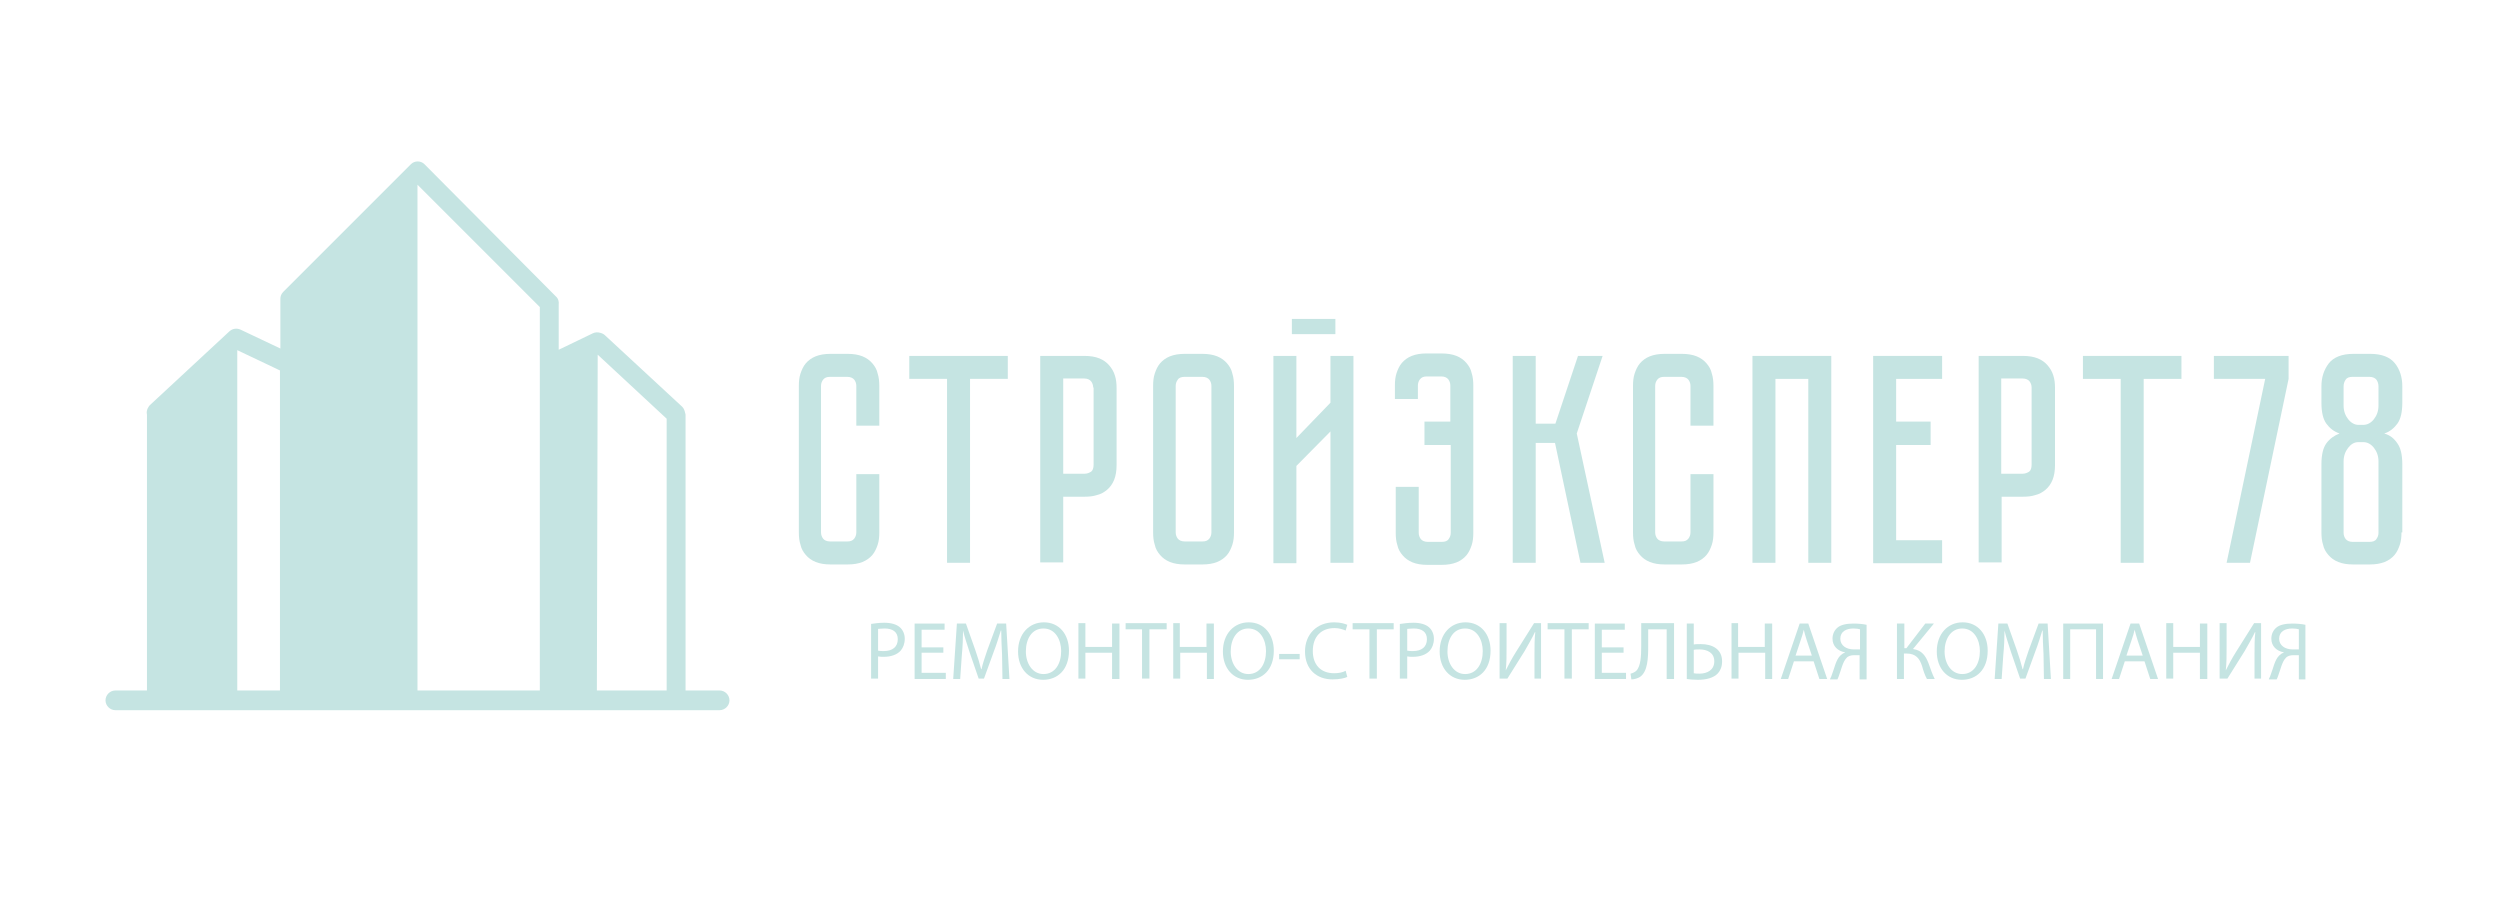 <?xml version="1.0" encoding="utf-8"?>
<!-- Generator: Adobe Illustrator 26.3.1, SVG Export Plug-In . SVG Version: 6.00 Build 0)  -->
<svg version="1.0" id="Слой_1" xmlns="http://www.w3.org/2000/svg" xmlns:xlink="http://www.w3.org/1999/xlink" x="0px" y="0px"
	 viewBox="0 0 609 225" style="enable-background:new 0 0 609 225;" xml:space="preserve">
<style type="text/css">
	.st0{fill:#C5E4E2;}
</style>
<path class="st0" d="M208.6,115.5h5.6v14.2c0,1.1-0.1,2.1-0.4,3c-0.3,0.9-0.7,1.8-1.3,2.5c-0.6,0.7-1.4,1.3-2.4,1.7
	c-1,0.4-2.2,0.6-3.6,0.6h-4.2c-1.4,0-2.6-0.2-3.6-0.6c-1-0.4-1.8-1-2.4-1.7c-0.6-0.7-1.1-1.5-1.3-2.5c-0.3-0.9-0.4-1.9-0.4-3V94
	c0-1.1,0.1-2.1,0.4-3c0.3-0.9,0.7-1.8,1.3-2.5c0.6-0.7,1.4-1.3,2.4-1.7c1-0.4,2.2-0.6,3.6-0.6h4.2c1.4,0,2.6,0.2,3.6,0.6
	c1,0.4,1.8,1,2.4,1.7c0.6,0.7,1.1,1.5,1.3,2.5c0.3,0.9,0.4,2,0.4,3v9.7h-5.6V94c0-0.6-0.2-1.1-0.5-1.5c-0.3-0.4-0.9-0.7-1.7-0.7
	h-4.2c-0.8,0-1.3,0.2-1.7,0.7c-0.3,0.4-0.5,0.9-0.5,1.5v35.7c0,0.6,0.2,1.1,0.5,1.5c0.3,0.4,0.9,0.7,1.7,0.7h4.2
	c0.8,0,1.3-0.2,1.7-0.7c0.3-0.4,0.5-0.9,0.5-1.5V115.5z"/>
<path class="st0" d="M245.5,86.7v5.6h-9.2v44.8h-5.6V92.3h-9.2v-5.6H245.5z"/>
<path class="st0" d="M272,113.3c0,1.4-0.2,2.6-0.6,3.6c-0.4,1-1,1.8-1.7,2.4c-0.7,0.6-1.6,1.1-2.5,1.3c-0.9,0.3-1.9,0.4-3,0.4H259
	v16h-5.6V86.7h10.8c1.4,0,2.6,0.2,3.6,0.6c1,0.4,1.8,1,2.4,1.7c0.6,0.7,1.1,1.5,1.4,2.5c0.3,0.9,0.4,2,0.4,3V113.3z M266.3,94.4
	c0-0.6-0.2-1.1-0.5-1.5c-0.3-0.4-0.9-0.7-1.7-0.7H259v23.2h5.2c0.6,0,1.1-0.2,1.6-0.5c0.4-0.3,0.6-0.9,0.6-1.7V94.4z"/>
<path class="st0" d="M292.9,86.2c1.4,0,2.6,0.2,3.6,0.6c1,0.4,1.8,1,2.4,1.7c0.6,0.7,1.1,1.5,1.3,2.5c0.3,0.9,0.4,2,0.4,3v35.7
	c0,1.1-0.1,2.1-0.4,3c-0.3,0.9-0.7,1.8-1.3,2.5c-0.6,0.7-1.4,1.3-2.4,1.7c-1,0.4-2.2,0.6-3.6,0.6h-4.3c-1.4,0-2.6-0.2-3.6-0.6
	c-1-0.4-1.8-1-2.4-1.7c-0.6-0.7-1.1-1.5-1.3-2.5c-0.3-0.9-0.4-1.9-0.4-3V94c0-1.1,0.1-2.1,0.4-3c0.3-0.9,0.7-1.8,1.3-2.5
	c0.6-0.7,1.4-1.3,2.4-1.7c1-0.4,2.2-0.6,3.6-0.6H292.9z M292.9,131.9c0.8,0,1.3-0.2,1.7-0.7c0.3-0.4,0.5-0.9,0.5-1.5V94
	c0-0.6-0.2-1.1-0.5-1.5c-0.3-0.4-0.9-0.7-1.7-0.7h-4.3c-0.8,0-1.4,0.2-1.7,0.7c-0.3,0.4-0.5,0.9-0.5,1.5v35.7c0,0.6,0.2,1.1,0.5,1.5
	c0.3,0.4,0.9,0.7,1.7,0.7H292.9z"/>
<path class="st0" d="M324.1,137.1v-32l-8.3,8.4v23.7h-5.6V86.7h5.6v20l8.3-8.6V86.7h5.6v50.4H324.1z M325.3,77.7v3.7h-10.6v-3.7
	H325.3z"/>
<path class="st0" d="M354.8,86.7c1,0.4,1.8,1,2.4,1.7c0.6,0.7,1.1,1.5,1.3,2.5c0.3,0.9,0.4,2,0.4,3v35.9c0,1.1-0.1,2.1-0.4,3
	c-0.3,0.9-0.7,1.8-1.3,2.5c-0.6,0.7-1.4,1.3-2.4,1.7c-1,0.4-2.2,0.6-3.6,0.6h-3.5c-1.4,0-2.6-0.2-3.6-0.6c-1-0.4-1.8-1-2.4-1.7
	c-0.6-0.7-1.1-1.5-1.3-2.5c-0.3-0.9-0.4-1.9-0.4-3v-11.2h5.6v11.2c0,0.6,0.2,1.1,0.5,1.5c0.3,0.4,0.9,0.7,1.7,0.7h3.4
	c0.8,0,1.4-0.2,1.7-0.7c0.3-0.4,0.5-0.9,0.5-1.5v-21.4H347v-5.7h6.3v-8.8c0-0.6-0.2-1.1-0.5-1.5c-0.3-0.4-0.9-0.7-1.7-0.7h-3.5
	c-0.8,0-1.3,0.2-1.7,0.7c-0.3,0.4-0.5,0.9-0.5,1.5v3.3h-5.6v-3.3c0-1.1,0.1-2.1,0.4-3c0.3-0.9,0.7-1.8,1.3-2.5
	c0.6-0.7,1.4-1.3,2.4-1.7c1-0.4,2.2-0.6,3.6-0.6h3.5C352.6,86.1,353.8,86.3,354.8,86.7z"/>
<path class="st0" d="M374.1,86.7v16.5h4.8l5.5-16.5h6l-6.3,18.9l6.8,31.5H385l-6.2-29.2h-4.7v29.2h-5.6V86.7H374.1z"/>
<path class="st0" d="M411.8,115.5h5.6v14.2c0,1.1-0.1,2.1-0.4,3c-0.3,0.9-0.7,1.8-1.3,2.5c-0.6,0.7-1.4,1.3-2.4,1.7
	c-1,0.4-2.2,0.6-3.6,0.6h-4.2c-1.4,0-2.6-0.2-3.6-0.6c-1-0.4-1.8-1-2.4-1.7c-0.6-0.7-1.1-1.5-1.3-2.5c-0.3-0.9-0.4-1.9-0.4-3V94
	c0-1.1,0.1-2.1,0.4-3c0.3-0.9,0.7-1.8,1.3-2.5c0.6-0.7,1.4-1.3,2.4-1.7c1-0.4,2.2-0.6,3.6-0.6h4.2c1.4,0,2.6,0.2,3.6,0.6
	c1,0.4,1.8,1,2.4,1.7c0.6,0.7,1.1,1.5,1.3,2.5c0.3,0.9,0.4,2,0.4,3v9.7h-5.6V94c0-0.6-0.2-1.1-0.5-1.5c-0.3-0.4-0.9-0.7-1.7-0.7
	h-4.2c-0.8,0-1.3,0.2-1.7,0.7c-0.3,0.4-0.5,0.9-0.5,1.5v35.7c0,0.6,0.2,1.1,0.5,1.5c0.3,0.4,0.9,0.7,1.7,0.7h4.2
	c0.8,0,1.3-0.2,1.7-0.7c0.3-0.4,0.5-0.9,0.5-1.5V115.5z"/>
<path class="st0" d="M446.1,86.7v50.4h-5.6V92.3h-8v44.8h-5.6V86.7H446.1z"/>
<path class="st0" d="M473.1,86.7v5.6h-11.2v10.4h8.4v5.7h-8.4v23.2h11.2v5.6h-16.8V86.7H473.1z"/>
<path class="st0" d="M500.6,113.3c0,1.4-0.2,2.6-0.6,3.6c-0.4,1-1,1.8-1.7,2.4c-0.7,0.6-1.6,1.1-2.5,1.3c-0.9,0.3-1.9,0.4-3,0.4
	h-5.2v16H482V86.7h10.8c1.4,0,2.6,0.2,3.6,0.6c1,0.4,1.8,1,2.4,1.7c0.6,0.7,1.1,1.5,1.4,2.5c0.3,0.9,0.4,2,0.4,3V113.3z M494.9,94.4
	c0-0.6-0.2-1.1-0.5-1.5c-0.3-0.4-0.9-0.7-1.7-0.7h-5.2v23.2h5.2c0.6,0,1.1-0.2,1.6-0.5c0.4-0.3,0.6-0.9,0.6-1.7V94.4z"/>
<path class="st0" d="M531.4,86.7v5.6h-9.2v44.8h-5.6V92.3h-9.2v-5.6H531.4z"/>
<path class="st0" d="M551.8,92.3h-12.5v-5.6h18.2v5.6l-9.4,44.8h-5.7L551.8,92.3z"/>
<path class="st0" d="M585,129.7c0,1.1-0.1,2.1-0.4,3c-0.3,0.9-0.7,1.8-1.3,2.5c-0.6,0.7-1.4,1.3-2.4,1.7c-1,0.4-2.2,0.6-3.6,0.6
	h-4.1c-1.4,0-2.6-0.2-3.6-0.6c-1-0.4-1.8-1-2.4-1.7c-0.6-0.7-1.1-1.5-1.3-2.5c-0.3-0.9-0.4-1.9-0.4-3v-16.6c0-2.3,0.4-4,1.2-5.1
	c0.8-1.1,1.9-1.9,3.2-2.4c-1.4-0.5-2.4-1.3-3.2-2.4c-0.8-1.1-1.2-2.8-1.2-5.1v-4c0-2.2,0.6-4,1.8-5.6c1.2-1.5,3.2-2.3,6-2.3h4.1
	c2.8,0,4.8,0.8,6,2.3c1.2,1.5,1.8,3.4,1.8,5.6v4c0,2.3-0.4,4-1.2,5.1c-0.8,1.1-1.9,2-3.2,2.4c1.4,0.4,2.4,1.2,3.2,2.4
	c0.8,1.1,1.2,2.8,1.2,5.1V129.7z M579.4,94.1c0-0.6-0.2-1.2-0.5-1.6c-0.3-0.4-0.9-0.7-1.7-0.7h-4.1c-0.8,0-1.4,0.2-1.7,0.7
	c-0.3,0.4-0.5,1-0.5,1.6v4.7c0,1.3,0.4,2.4,1.1,3.3c0.7,0.9,1.6,1.4,2.5,1.4h1.2c1,0,1.9-0.5,2.6-1.4c0.7-0.9,1.1-2,1.1-3.3V94.1z
	 M579.4,112.4c0-1.3-0.4-2.4-1.1-3.3c-0.7-0.9-1.6-1.4-2.6-1.4h-1.2c-1,0-1.8,0.5-2.5,1.4c-0.7,0.9-1.1,2-1.1,3.3v17.4
	c0,0.6,0.2,1.1,0.5,1.5c0.3,0.4,0.9,0.7,1.7,0.7h4.1c0.8,0,1.4-0.2,1.7-0.7c0.3-0.4,0.5-0.9,0.5-1.5V112.4z"/>
<path class="st0" d="M175.3,168.2H167v-67c0-0.2,0-0.4-0.1-0.6c-0.1-0.5-0.3-1.1-0.7-1.5l-18.8-17.4c-0.3-0.3-0.7-0.5-1.1-0.6
	c-0.6-0.2-1.3-0.2-1.9,0.1l-8.3,4V74.2c0.1-0.7-0.1-1.5-0.7-2L103.4,40c0,0,0,0,0,0c0,0,0,0,0,0c-0.9-0.9-2.4-0.9-3.3,0L69,71.1
	c-0.5,0.5-0.7,1.1-0.7,1.7c0,0,0,0,0,0v12.1l-9.7-4.6c0,0,0,0,0,0c-0.9-0.4-1.9-0.3-2.7,0.4L36.5,98.7c-0.1,0.1-1,1.1-0.7,2.3v67.2
	h-7.7c-1.3,0-2.4,1.1-2.4,2.4c0,1.3,1.1,2.4,2.4,2.4h10h126.5h10.7c1.3,0,2.4-1.1,2.4-2.4C177.7,169.3,176.6,168.2,175.3,168.2z
	 M57.8,168.2V85.3l0,0l10.1,4.8c0.1,0.1,0.2,0.1,0.3,0.1v78H57.8z M101.7,168.2c0-41.1,0-82.1,0-123.2l0,0l29.8,29.8v15.1v77.7v0.6
	H101.7z M145.4,168.2c0.1-27.3,0.1-54.5,0.2-81.8l16.8,15.6v66.2H145.4z"/>
<g>
	<path class="st0" d="M212.1,152c0.8-0.1,1.9-0.3,3.3-0.3c1.7,0,3,0.4,3.8,1.1c0.7,0.6,1.2,1.6,1.2,2.8c0,1.2-0.4,2.2-1,2.9
		c-0.9,1-2.4,1.5-4.1,1.5c-0.5,0-1,0-1.4-0.1v5.4h-1.7V152z M213.9,158.5c0.4,0.1,0.9,0.1,1.4,0.1c2.1,0,3.4-1,3.4-2.9
		c0-1.8-1.3-2.6-3.2-2.6c-0.8,0-1.3,0.1-1.6,0.1V158.5z"/>
	<path class="st0" d="M229.8,159h-5.3v4.9h5.9v1.5h-7.6v-13.5h7.3v1.5h-5.6v4.3h5.3V159z"/>
	<path class="st0" d="M244.1,159.4c-0.1-1.9-0.2-4.2-0.2-5.8h-0.1c-0.5,1.6-1,3.3-1.7,5.1l-2.4,6.6h-1.3l-2.2-6.4
		c-0.6-1.9-1.2-3.6-1.6-5.3h0c0,1.7-0.1,4-0.3,6l-0.4,5.8h-1.7l0.9-13.5h2.2l2.3,6.5c0.6,1.7,1,3.1,1.4,4.6h0.1
		c0.3-1.4,0.8-2.8,1.4-4.6l2.4-6.5h2.2l0.8,13.5h-1.7L244.1,159.4z"/>
	<path class="st0" d="M260.4,158.5c0,4.7-2.8,7.1-6.3,7.1c-3.6,0-6.1-2.8-6.1-6.9c0-4.3,2.7-7.1,6.3-7.1
		C258,151.6,260.4,154.5,260.4,158.5z M249.9,158.7c0,2.9,1.6,5.5,4.3,5.5c2.8,0,4.3-2.5,4.3-5.6c0-2.7-1.4-5.5-4.3-5.5
		C251.3,153.1,249.9,155.7,249.9,158.7z"/>
	<path class="st0" d="M264.4,151.9v5.7h6.5v-5.7h1.8v13.5h-1.8V159h-6.5v6.3h-1.7v-13.5H264.4z"/>
	<path class="st0" d="M278.3,153.3h-4.1v-1.5h10v1.5H280v12h-1.8V153.3z"/>
	<path class="st0" d="M287.4,151.9v5.7h6.5v-5.7h1.8v13.5H294V159h-6.5v6.3h-1.7v-13.5H287.4z"/>
	<path class="st0" d="M310.3,158.5c0,4.7-2.8,7.1-6.3,7.1c-3.6,0-6.1-2.8-6.1-6.9c0-4.3,2.7-7.1,6.3-7.1
		C307.9,151.6,310.3,154.5,310.3,158.5z M299.8,158.7c0,2.9,1.6,5.5,4.3,5.5c2.8,0,4.3-2.5,4.3-5.6c0-2.7-1.4-5.5-4.3-5.5
		C301.3,153.1,299.8,155.7,299.8,158.7z"/>
	<path class="st0" d="M316.6,159.3v1.3h-5v-1.3H316.6z"/>
	<path class="st0" d="M328.2,164.9c-0.6,0.3-1.9,0.6-3.6,0.6c-3.8,0-6.7-2.4-6.7-6.8c0-4.2,2.9-7.1,7.1-7.1c1.7,0,2.7,0.4,3.2,0.6
		l-0.4,1.4c-0.7-0.3-1.6-0.6-2.7-0.6c-3.2,0-5.3,2-5.3,5.6c0,3.3,1.9,5.4,5.2,5.4c1.1,0,2.1-0.2,2.8-0.6L328.2,164.9z"/>
	<path class="st0" d="M333.6,153.3h-4.1v-1.5h10v1.5h-4.1v12h-1.8V153.3z"/>
	<path class="st0" d="M341,152c0.8-0.1,1.9-0.3,3.3-0.3c1.7,0,3,0.4,3.8,1.1c0.7,0.6,1.2,1.6,1.2,2.8c0,1.2-0.4,2.2-1,2.9
		c-0.9,1-2.4,1.5-4.1,1.5c-0.5,0-1,0-1.4-0.1v5.4H341V152z M342.8,158.5c0.4,0.1,0.9,0.1,1.4,0.1c2.1,0,3.4-1,3.4-2.9
		c0-1.8-1.3-2.6-3.2-2.6c-0.8,0-1.3,0.1-1.6,0.1V158.5z"/>
	<path class="st0" d="M363.1,158.5c0,4.7-2.8,7.1-6.3,7.1c-3.6,0-6.1-2.8-6.1-6.9c0-4.3,2.7-7.1,6.3-7.1
		C360.7,151.6,363.1,154.5,363.1,158.5z M352.6,158.7c0,2.9,1.6,5.5,4.3,5.5c2.8,0,4.3-2.5,4.3-5.6c0-2.7-1.4-5.5-4.3-5.5
		C354,153.1,352.6,155.7,352.6,158.7z"/>
	<path class="st0" d="M367,151.9v5.7c0,2.1,0,3.9-0.2,5.7l0,0c0.7-1.4,1.5-2.9,2.5-4.5l4.4-7h1.7v13.5h-1.6v-5.8
		c0-2.2,0-3.8,0.2-5.5l-0.1,0c-0.7,1.5-1.6,3-2.5,4.6l-4.2,6.7h-1.9v-13.5H367z"/>
	<path class="st0" d="M381.1,153.3H377v-1.5h10v1.5h-4.1v12h-1.8V153.3z"/>
	<path class="st0" d="M395.5,159h-5.3v4.9h5.9v1.5h-7.6v-13.5h7.3v1.5h-5.6v4.3h5.3V159z"/>
	<path class="st0" d="M407.8,151.9v13.5H406v-12.1h-4.5v4.1c0,2.9-0.1,6.2-2,7.5c-0.5,0.3-1.3,0.6-2.1,0.6l-0.2-1.4
		c0.5-0.1,1.1-0.4,1.4-0.7c1.1-1.1,1.2-3.7,1.2-5.9v-5.7H407.8z"/>
	<path class="st0" d="M412.6,151.9v5.1c0.4-0.1,1.2-0.1,1.7-0.1c2.8,0,5.2,1.2,5.2,4.2c0,1.3-0.4,2.2-1,2.9c-1.1,1.2-3,1.6-4.9,1.6
		c-1.2,0-2.1-0.1-2.7-0.2v-13.5H412.6z M412.6,164c0.4,0.1,0.8,0.1,1.4,0.1c1.9,0,3.6-0.9,3.6-3c0-2.1-1.7-2.9-3.6-2.9
		c-0.4,0-1,0-1.4,0.1V164z"/>
	<path class="st0" d="M423.4,151.9v5.7h6.5v-5.7h1.8v13.5H430V159h-6.5v6.3h-1.7v-13.5H423.4z"/>
	<path class="st0" d="M437,161.1l-1.4,4.3h-1.8l4.6-13.5h2.1l4.6,13.5h-1.9l-1.4-4.3H437z M441.4,159.8l-1.3-3.9
		c-0.3-0.9-0.5-1.7-0.7-2.5h0c-0.2,0.8-0.4,1.6-0.7,2.4l-1.3,3.9H441.4z"/>
	<path class="st0" d="M445.8,165.4c0.2-0.4,0.4-0.8,0.5-1.2c0.6-1.5,0.9-3.4,2-4.5c0.3-0.3,0.7-0.6,1.1-0.7v-0.1
		c-1.7-0.3-3-1.5-3-3.3c0-1.2,0.5-2.1,1.2-2.7c0.8-0.7,2.2-1,3.9-1c1.1,0,2.3,0.1,3.2,0.3v13.3h-1.7v-5.9h-1.3
		c-0.8,0-1.5,0.2-1.9,0.7c-0.9,0.9-1.3,2.9-1.8,4.2c-0.1,0.3-0.2,0.6-0.4,1H445.8z M453.1,153.3c-0.3-0.1-0.9-0.2-1.6-0.2
		c-1.7,0-3.2,0.7-3.2,2.5c0,1.6,1.4,2.6,3.3,2.6c0.6,0,1.1,0,1.5,0V153.3z"/>
	<path class="st0" d="M463.9,151.9v6h0.5l4.6-6h2.1l-5.1,6.2c2.2,0.3,3.1,1.7,3.8,3.5c0.5,1.4,0.9,2.6,1.5,3.8h-1.9
		c-0.5-0.9-0.9-2.1-1.2-3.2c-0.6-1.8-1.5-3-3.8-3h-0.6v6.2h-1.7v-13.5H463.9z"/>
	<path class="st0" d="M484.2,158.5c0,4.7-2.8,7.1-6.3,7.1c-3.6,0-6.1-2.8-6.1-6.9c0-4.3,2.7-7.1,6.3-7.1
		C481.8,151.6,484.2,154.5,484.2,158.5z M473.7,158.7c0,2.9,1.6,5.5,4.3,5.5c2.8,0,4.3-2.5,4.3-5.6c0-2.7-1.4-5.5-4.3-5.5
		C475.2,153.1,473.7,155.7,473.7,158.7z"/>
	<path class="st0" d="M497.8,159.4c-0.1-1.9-0.2-4.2-0.2-5.8h-0.1c-0.5,1.6-1,3.3-1.7,5.1l-2.4,6.6h-1.3l-2.2-6.4
		c-0.6-1.9-1.2-3.6-1.6-5.3h0c0,1.7-0.1,4-0.3,6l-0.4,5.8h-1.7l0.9-13.5h2.2l2.3,6.5c0.6,1.7,1,3.1,1.4,4.6h0.1
		c0.3-1.4,0.8-2.8,1.4-4.6l2.4-6.5h2.2l0.8,13.5h-1.7L497.8,159.4z"/>
	<path class="st0" d="M512.3,151.9v13.5h-1.7v-12.1h-6.3v12.1h-1.7v-13.5H512.3z"/>
	<path class="st0" d="M517.6,161.1l-1.4,4.3h-1.8l4.6-13.5h2.1l4.6,13.5h-1.9l-1.4-4.3H517.6z M522,159.8l-1.3-3.9
		c-0.3-0.9-0.5-1.7-0.7-2.5h0c-0.2,0.8-0.4,1.6-0.7,2.4l-1.3,3.9H522z"/>
	<path class="st0" d="M529.4,151.9v5.7h6.5v-5.7h1.8v13.5h-1.8V159h-6.5v6.3h-1.7v-13.5H529.4z"/>
	<path class="st0" d="M542.4,151.9v5.7c0,2.1,0,3.9-0.2,5.7l0,0c0.7-1.4,1.5-2.9,2.5-4.5l4.4-7h1.7v13.5h-1.6v-5.8
		c0-2.2,0-3.8,0.2-5.5l-0.1,0c-0.7,1.5-1.6,3-2.5,4.6l-4.2,6.7h-1.9v-13.5H542.4z"/>
	<path class="st0" d="M552.7,165.4c0.2-0.4,0.4-0.8,0.5-1.2c0.6-1.5,0.9-3.4,2-4.5c0.3-0.3,0.7-0.6,1.1-0.7v-0.1
		c-1.7-0.3-3-1.5-3-3.3c0-1.2,0.5-2.1,1.2-2.7c0.8-0.7,2.2-1,3.9-1c1.1,0,2.3,0.1,3.2,0.3v13.3H560v-5.9h-1.3
		c-0.8,0-1.5,0.2-1.9,0.7c-0.9,0.9-1.3,2.9-1.8,4.2c-0.1,0.3-0.2,0.6-0.4,1H552.7z M560,153.3c-0.3-0.1-0.9-0.2-1.6-0.2
		c-1.7,0-3.2,0.7-3.2,2.5c0,1.6,1.4,2.6,3.3,2.6c0.6,0,1.1,0,1.5,0V153.3z"/>
</g>
</svg>

